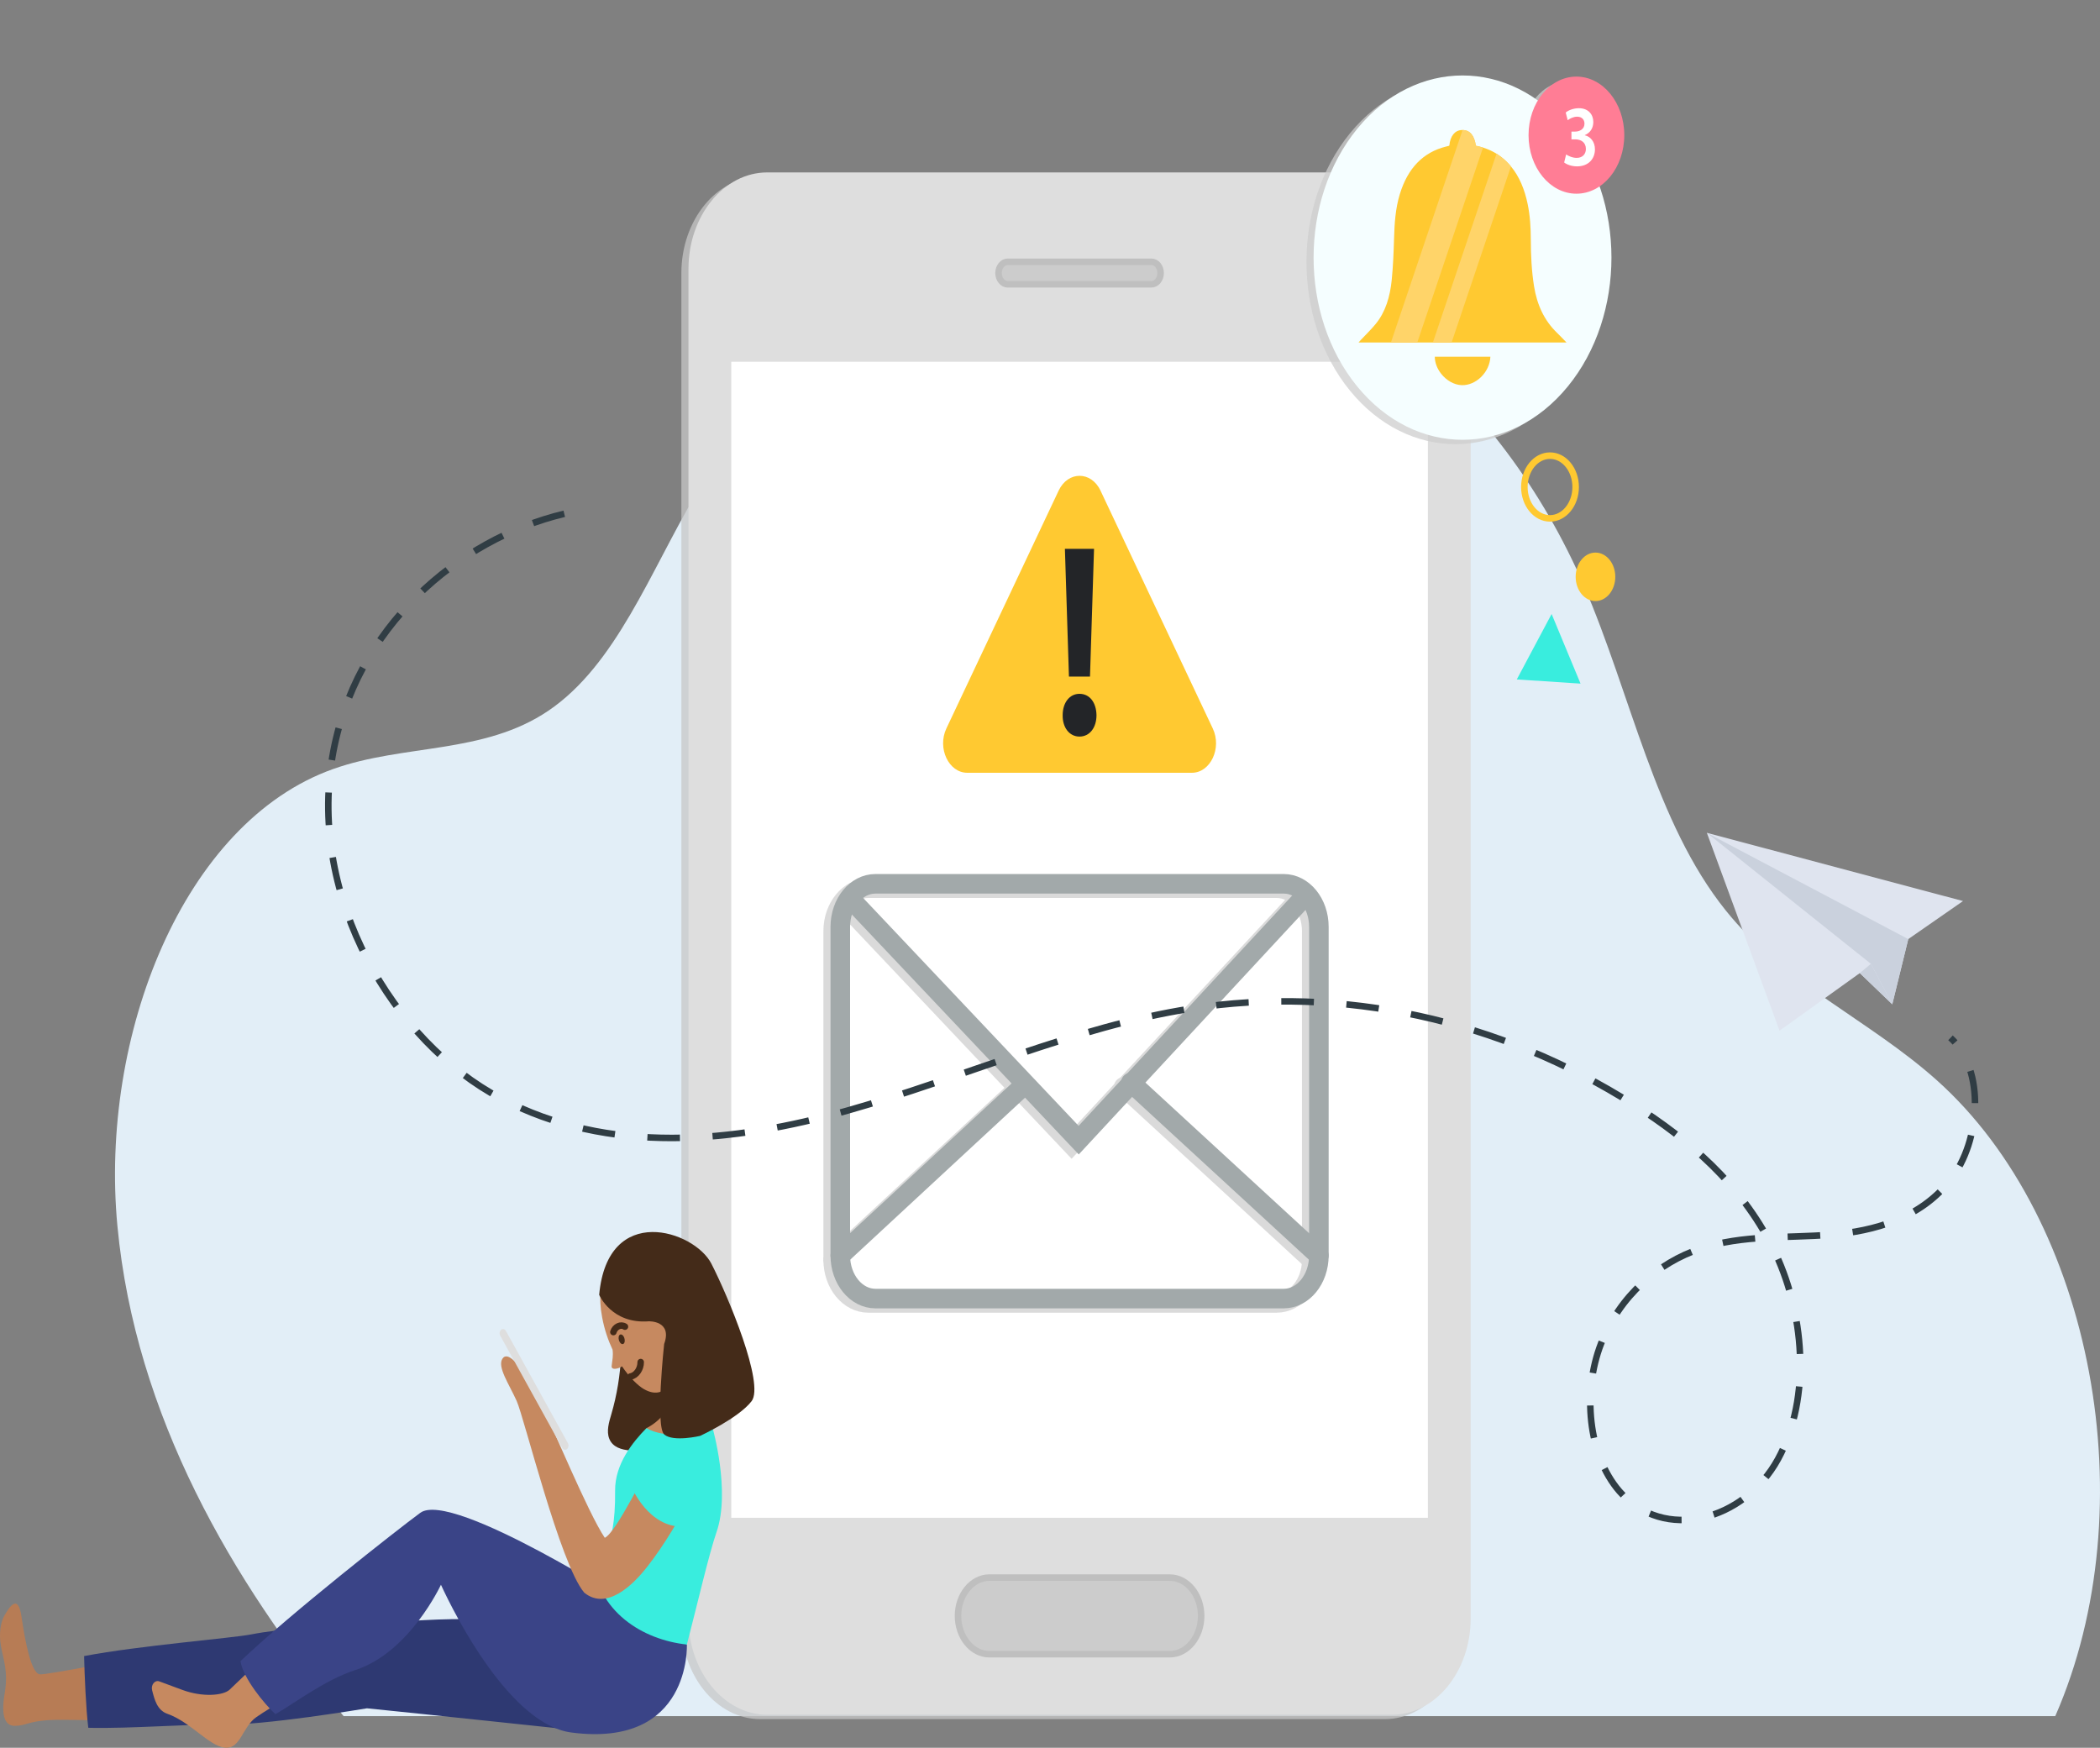<svg width="322" height="268" viewBox="0 0 322 268" fill="none" xmlns="http://www.w3.org/2000/svg">
<rect x="0" y="0" width="322" height="268" fill="#808080" stroke="none"/>
<path d="M315.139 263.149C329.167 231.103 320.981 187.119 296.994 165.657C286.539 156.302 273.696 150.913 264.618 139.61C253.768 126.099 250.096 106.506 242.852 89.767C230.121 60.348 204.868 39.455 177.762 36.508C150.655 33.561 122.589 48.892 106.655 75.876C99.702 87.649 94.464 101.965 84.073 108.99C74.165 115.687 61.955 114.052 51.086 117.918C28.061 126.107 15.25 158.858 18.004 187.993C20.758 217.129 35.644 242.521 52.689 263.149H315.139Z" fill="#E2EEF7"/>
<g opacity="0.75">
<path d="M212.344 263.604H116.545C109.907 263.604 104.477 256.961 104.477 248.842V41.87C104.477 33.75 109.907 27.107 116.545 27.107H212.344C218.982 27.107 224.413 33.75 224.413 41.87V248.842C224.413 256.961 218.982 263.604 212.344 263.604Z" fill="#C7C7C7"/>
<path d="M217.854 56.141H111.035V233.404H217.854V56.141Z" fill="#C7C7C7"/>
<path d="M178.286 254.321H150.604C147.963 254.321 145.803 251.677 145.803 248.447C145.803 245.217 147.964 242.574 150.604 242.574H178.286C180.927 242.574 183.087 245.217 183.087 248.447C183.087 251.677 180.927 254.321 178.286 254.321Z" fill="#C7C7C7" stroke="#C7C7C7" stroke-miterlimit="10"/>
<path d="M175.462 44.266H153.43C152.653 44.266 152.018 43.488 152.018 42.538C152.018 41.588 152.653 40.81 153.43 40.81H175.462C176.238 40.81 176.874 41.588 176.874 42.538C176.874 43.488 176.239 44.266 175.462 44.266Z" fill="#C7C7C7" stroke="#C7C7C7" stroke-miterlimit="10"/>
<path d="M206.25 47.027C207.81 47.027 209.075 45.48 209.075 43.572C209.075 41.664 207.81 40.117 206.25 40.117C204.69 40.117 203.426 41.664 203.426 43.572C203.426 45.48 204.69 47.027 206.25 47.027Z" fill="#C7C7C7" stroke="#C7C7C7" stroke-miterlimit="10"/>
</g>
<path d="M213.436 262.934H117.637C110.999 262.934 105.568 256.291 105.568 248.172V41.2C105.568 33.08 110.999 26.438 117.637 26.438H213.436C220.074 26.438 225.505 33.08 225.505 41.2V248.172C225.504 256.291 220.074 262.934 213.436 262.934Z" fill="#DEDEDE"/>
<path d="M218.945 55.471H112.127V232.734H218.945V55.471Z" fill="white"/>
<path d="M179.377 253.651H151.696C149.055 253.651 146.895 251.007 146.895 247.778C146.895 244.547 149.056 241.904 151.696 241.904H179.377C182.019 241.904 184.179 244.548 184.179 247.778C184.179 251.007 182.019 253.651 179.377 253.651Z" fill="#CCCCCC" stroke="#BFBFBF" stroke-miterlimit="10"/>
<path d="M176.552 43.596H154.52C153.743 43.596 153.107 42.818 153.107 41.868C153.107 40.918 153.743 40.141 154.52 40.141H176.552C177.328 40.141 177.964 40.918 177.964 41.868C177.964 42.818 177.329 43.596 176.552 43.596Z" fill="#CCCCCC" stroke="#BFBFBF" stroke-miterlimit="10"/>
<path d="M207.34 46.357C208.9 46.357 210.165 44.81 210.165 42.902C210.165 40.994 208.9 39.447 207.34 39.447C205.78 39.447 204.516 40.994 204.516 42.902C204.516 44.81 205.78 46.357 207.34 46.357Z" fill="#CCCCCC" stroke="#BFBFBF" stroke-miterlimit="10"/>
<g opacity="0.75">
<path d="M195.74 199.785H133.149C130.17 199.785 127.754 196.83 127.754 193.186V142.785C127.754 139.14 130.17 136.186 133.149 136.186H195.74C198.72 136.186 201.136 139.141 201.136 142.785V193.186C201.136 196.831 198.72 199.785 195.74 199.785Z" stroke="#CECECE" stroke-width="3" stroke-miterlimit="10" stroke-linecap="round"/>
<path d="M129.518 138.7L164.304 175.492L199.152 137.92" stroke="#CECECE" stroke-width="3" stroke-miterlimit="10" stroke-linecap="round"/>
<path d="M127.754 193.185L156.045 166.967" stroke="#CECECE" stroke-width="3" stroke-miterlimit="10" stroke-linecap="round"/>
<path d="M201.135 193.186L172.307 166.652" stroke="#CECECE" stroke-width="3" stroke-miterlimit="10" stroke-linecap="round"/>
</g>
<path d="M196.832 199.119H134.241C131.262 199.119 128.846 196.164 128.846 192.52V142.119C128.846 138.474 131.262 135.52 134.241 135.52H196.832C199.812 135.52 202.227 138.475 202.227 142.119V192.52C202.227 196.165 199.812 199.119 196.832 199.119Z" stroke="#A2A9AA" stroke-width="3" stroke-miterlimit="10" stroke-linecap="round"/>
<path d="M130.609 138.034L165.396 174.826L200.244 137.254" stroke="#A2A9AA" stroke-width="3" stroke-miterlimit="10" stroke-linecap="round"/>
<path d="M128.846 192.519L157.136 166.301" stroke="#A2A9AA" stroke-width="3" stroke-miterlimit="10" stroke-linecap="round"/>
<path d="M202.227 192.52L173.398 165.986" stroke="#A2A9AA" stroke-width="3" stroke-miterlimit="10" stroke-linecap="round"/>
<g opacity="0.75">
<path d="M239.309 59.923C248.227 49.015 248.227 31.329 239.309 20.42C230.391 9.512 215.931 9.512 207.013 20.42C198.095 31.329 198.095 49.015 207.013 59.923C215.931 70.832 230.391 70.832 239.309 59.923Z" fill="#CECECE"/>
<path d="M240.625 30.369C244.679 30.369 247.965 26.35 247.965 21.392C247.965 16.433 244.679 12.414 240.625 12.414C236.571 12.414 233.285 16.433 233.285 21.392C233.285 26.35 236.571 30.369 240.625 30.369Z" fill="#CECECE"/>
<path d="M239.051 24.345C239.322 24.543 239.984 24.875 240.657 24.875C241.676 24.875 242.089 24.172 242.078 23.495C242.078 22.474 241.296 22.036 240.483 22.036H239.864V20.841H240.461C241.08 20.841 241.86 20.496 241.86 19.633C241.86 19.049 241.502 18.558 240.732 18.558C240.157 18.558 239.582 18.864 239.289 19.102L238.985 17.921C239.386 17.576 240.167 17.258 241.014 17.258C242.468 17.258 243.216 18.24 243.216 19.368C243.216 20.27 242.782 21.013 241.914 21.385V21.412C242.771 21.597 243.466 22.393 243.466 23.562C243.466 25.021 242.468 26.176 240.721 26.176C239.864 26.176 239.126 25.884 238.746 25.579L239.051 24.345Z" fill="#CECECE"/>
<path d="M239.108 53.186H207.223C207.365 53.025 207.463 52.912 207.566 52.798C208.33 51.984 209.133 51.217 209.848 50.342C211.359 48.507 212.047 46.157 212.303 43.641C212.516 41.538 212.598 39.415 212.663 37.299C212.729 34.963 212.871 32.66 213.547 30.444C214.781 26.399 217.165 24.016 220.603 23.149C220.767 23.108 220.925 23.069 221.089 23.029C221.1 23.022 221.111 23.008 221.144 22.968C221.28 21.52 221.99 20.645 223.054 20.605H223.168C224.287 20.612 224.98 21.427 225.209 23.015C225.58 23.088 225.946 23.182 226.306 23.295C227.021 23.522 227.714 23.823 228.38 24.237C228.533 24.33 228.68 24.43 228.827 24.537C229.493 25.018 230.082 25.565 230.59 26.186C231.872 27.728 232.68 29.69 233.149 31.946C233.526 33.755 233.63 35.597 233.635 37.453C233.64 39.829 233.755 42.199 234.126 44.542C234.59 47.465 235.736 49.855 237.651 51.697C238.126 52.151 238.579 52.645 239.108 53.186Z" fill="#CECECE"/>
<path d="M227.436 55.371C227.343 57.721 225.253 59.79 223.054 59.73C221.853 59.696 220.669 58.982 219.878 57.968C219.289 57.213 218.918 56.299 218.912 55.371H227.436Z" fill="#CECECE"/>
<path d="M226.307 23.295L216.227 53.186H212.184L223.169 20.605C224.287 20.612 224.98 21.427 225.21 23.015C225.581 23.088 225.946 23.182 226.307 23.295Z" fill="#CECECE"/>
<path d="M230.59 26.187L221.488 53.187H218.617L228.38 24.238C228.533 24.332 228.68 24.432 228.827 24.539C229.493 25.019 230.083 25.567 230.59 26.187Z" fill="#CECECE"/>
</g>
<path d="M240.401 59.255C249.319 48.347 249.319 30.661 240.401 19.752C231.483 8.844 217.023 8.844 208.105 19.752C199.187 30.661 199.187 48.347 208.105 59.255C217.023 70.164 231.483 70.164 240.401 59.255Z" fill="#F5FEFF"/>
<path d="M241.717 29.701C245.77 29.701 249.057 25.682 249.057 20.724C249.057 15.766 245.77 11.746 241.717 11.746C237.663 11.746 234.377 15.766 234.377 20.724C234.377 25.682 237.663 29.701 241.717 29.701Z" fill="#FF7D95"/>
<path d="M240.142 23.678C240.414 23.877 241.076 24.209 241.748 24.209C242.768 24.209 243.18 23.506 243.169 22.829C243.169 21.808 242.388 21.37 241.574 21.37H240.955V20.175H241.552C242.171 20.175 242.952 19.83 242.952 18.967C242.952 18.383 242.594 17.892 241.824 17.892C241.249 17.892 240.673 18.198 240.38 18.436L240.076 17.255C240.478 16.91 241.259 16.592 242.105 16.592C243.56 16.592 244.308 17.574 244.308 18.702C244.308 19.604 243.874 20.347 243.006 20.719V20.746C243.863 20.931 244.558 21.727 244.558 22.896C244.558 24.355 243.56 25.51 241.813 25.51C240.956 25.51 240.218 25.218 239.838 24.913L240.142 23.678Z" fill="white"/>
<path d="M240.198 52.518H208.312C208.454 52.357 208.553 52.244 208.656 52.13C209.42 51.316 210.222 50.548 210.937 49.674C212.449 47.839 213.137 45.489 213.393 42.972C213.606 40.87 213.688 38.747 213.753 36.631C213.819 34.295 213.961 31.992 214.637 29.776C215.871 25.731 218.255 23.348 221.693 22.481C221.857 22.441 222.015 22.401 222.179 22.36C222.19 22.354 222.201 22.34 222.234 22.3C222.37 20.852 223.079 19.977 224.144 19.938H224.258C225.377 19.944 226.07 20.759 226.299 22.347C226.67 22.421 227.036 22.514 227.396 22.628C228.111 22.854 228.804 23.155 229.47 23.569C229.622 23.662 229.77 23.762 229.917 23.869C230.583 24.35 231.172 24.897 231.68 25.518C232.962 27.06 233.77 29.022 234.239 31.278C234.616 33.087 234.719 34.929 234.725 36.785C234.73 39.161 234.845 41.531 235.216 43.874C235.68 46.797 236.826 49.187 238.741 51.029C239.216 51.483 239.669 51.977 240.198 52.518Z" fill="#FFC931"/>
<path d="M228.526 54.701C228.433 57.051 226.343 59.12 224.144 59.06C222.943 59.026 221.759 58.312 220.968 57.298C220.378 56.543 220.007 55.629 220.002 54.701H228.526Z" fill="#FFC931"/>
<path d="M227.396 22.628L217.317 52.518H213.273L224.259 19.938C225.377 19.944 226.07 20.759 226.3 22.347C226.671 22.421 227.036 22.514 227.396 22.628Z" fill="#FFD469"/>
<path d="M231.68 25.517L222.577 52.517H219.707L229.47 23.568C229.623 23.662 229.77 23.762 229.917 23.869C230.583 24.349 231.172 24.897 231.68 25.517Z" fill="#FFD469"/>
<path d="M165.535 118.495H148.316C145.467 118.495 143.686 114.721 145.111 111.703L153.72 93.464L162.329 75.225C163.754 72.206 167.316 72.206 168.741 75.225L177.35 93.464L185.959 111.703C187.384 114.721 185.603 118.495 182.753 118.495H165.535Z" fill="#FFC931"/>
<path d="M162.942 109.666C162.942 107.733 164.007 106.388 165.519 106.388C167.099 106.388 168.096 107.733 168.13 109.666C168.13 111.557 167.099 112.944 165.519 112.944C163.973 112.944 162.908 111.557 162.942 109.666ZM163.904 103.741L163.285 84.158H167.752L167.133 103.741H163.904Z" fill="#232528"/>
<path d="M241.6 74.676C241.6 77.332 239.84 79.486 237.668 79.486C235.497 79.486 233.736 77.332 233.736 74.676C233.736 72.02 235.497 69.867 237.668 69.867C239.84 69.867 241.6 72.02 241.6 74.676Z" stroke="#FFC931" stroke-miterlimit="10"/>
<path d="M247.679 88.447C247.679 90.5 246.318 92.164 244.64 92.164C242.962 92.164 241.602 90.5 241.602 88.447C241.602 86.394 242.962 84.731 244.64 84.731C246.318 84.731 247.679 86.394 247.679 88.447Z" fill="#FFC931"/>
<path d="M237.915 94.148L240.132 99.486L242.35 104.823L237.462 104.503L232.574 104.183L235.244 99.166L237.915 94.148Z" fill="#39EDDE"/>
<path d="M261.719 127.703L272.861 158.043L285.17 149.211L290.147 153.995L292.6 143.999L300.998 138.165L261.719 127.703Z" fill="#DFE4EF"/>
<path d="M286.869 147.787L285.172 149.21L290.149 153.994L286.869 147.787Z" fill="#CAD1DD"/>
<path d="M286.867 147.789L261.719 127.703L292.6 143.999L290.147 153.995L286.867 147.789Z" fill="#CAD1DD"/>
<path d="M86.519 78.781C70.282 82.664 54.33 96.222 50.967 116.036C47.297 137.664 60.226 159.69 76.811 168.43C93.395 177.171 112.447 175.242 130.042 170.267C147.636 165.293 164.733 157.44 182.647 154.653C205.818 151.047 229.858 156.28 250.591 169.442C258.893 174.713 266.904 181.514 271.796 191.265C276.688 201.016 277.829 214.227 272.626 223.735C267.423 233.243 255.099 236.525 248.306 228.661C243.466 223.059 242.629 213.414 245.483 206.05C248.337 198.686 254.316 193.592 260.746 191.457C267.211 189.31 274.038 189.868 280.723 189.325C287.407 188.783 294.479 186.829 299.096 180.891C303.713 174.953 304.44 164.054 299.082 159.136" stroke="#303D44" stroke-miterlimit="10" stroke-dasharray="5 5"/>
<path d="M106.414 202.31C105.611 199.685 104.112 197.285 102.031 196.113C99.951 194.94 97.267 195.213 95.624 197.166L94.534 198.429C95.746 204.492 95.464 210.99 93.734 216.862C93.375 218.08 92.958 219.451 93.423 220.614C93.956 221.948 95.359 222.3 96.57 222.406C99.198 222.637 101.848 222.476 104.444 221.928C105.256 221.756 106.139 221.489 106.623 220.674C106.992 220.053 107.049 219.242 107.092 218.476C107.242 215.849 107.392 213.219 107.393 210.585C107.394 207.782 107.217 204.934 106.414 202.31Z" fill="#442B19"/>
<path d="M92.332 202.014C91.196 195.951 93.467 192.414 96.668 190.393C99.87 188.372 109.244 189.523 108.543 201.003C108.027 209.465 107.149 212.223 107.149 212.223L101.508 213.296C101.508 213.296 100.489 214.012 98.734 213.002C97.873 212.506 96.592 211.31 95.375 209.508C95.372 209.51 95.372 209.515 95.37 209.516C94.878 209.877 93.715 210.158 93.785 209.461C93.889 208.453 94.053 207.997 93.929 206.961C93.253 205.528 92.68 203.872 92.332 202.014Z" fill="#C68960"/>
<path d="M14.586 255.346C10.023 256.208 6.526 256.814 6.076 256.735C4.779 256.509 3.853 251.751 3.297 247.9C2.742 244.049 1.26 246.767 0.705 247.674C0.149 248.58 -0.221 250.392 0.149 252.431C0.52 254.47 1.286 256.385 0.731 259.557C0.175 262.728 0.583 264.636 2.25 264.636C3.917 264.636 4.224 263.984 7.372 263.758C8.521 263.675 11.521 263.713 15.171 263.806C14.828 261.003 14.652 258.189 14.586 255.346Z" fill="#B77C55"/>
<path d="M98.308 249.034C98.308 249.034 89.604 249.713 78.121 248.581C66.638 247.448 52.748 249.713 51.637 249.487C50.526 249.26 43.117 249.713 38.487 250.619C35.529 251.198 21.425 252.317 12.895 253.936C12.96 256.818 13.185 262.093 13.537 264.934C19.815 265.1 29.971 264.298 33.856 264.438C40.153 264.664 56.267 261.946 56.267 261.946C63.119 262.625 88.678 265.344 88.678 265.344C88.678 265.344 97.382 264.211 100.161 260.813C102.939 257.416 98.308 249.034 98.308 249.034Z" fill="#2E3972"/>
<path d="M39.974 256.291C39.757 255.617 39.069 255.393 38.603 255.84C36.687 257.676 35.411 258.904 35.199 259.098C34.224 259.993 31.055 260.291 27.888 259.098C26.405 258.54 25.244 258.113 24.427 257.817C23.745 257.569 23.113 258.351 23.325 259.181C23.676 260.555 24.082 262.236 25.643 262.781C29.187 264.02 32.016 267.685 34.453 267.983C36.89 268.282 37.148 264.762 39.342 263.272C39.945 262.862 40.737 262.335 41.742 261.731C42.278 261.409 42.418 260.526 41.996 260.009C41.12 258.933 40.426 257.697 39.974 256.291Z" fill="#C68960"/>
<path d="M105.32 252.175L97.587 246.578C97.587 246.578 69.317 228.395 64.443 231.972C60.886 234.583 44.245 247.666 36.873 254.723C37.3 257.347 40.495 261.235 42.225 262.841C44.827 261.418 49.694 257.628 54.51 256.069C62.797 253.386 67.612 243.001 67.612 243.001C69.805 247.77 78.273 264.43 87.595 265.656C106.023 268.078 105.32 252.175 105.32 252.175Z" fill="#3A4487"/>
<path d="M99.117 218.991C99.117 218.991 100.842 218.173 101.83 216.721C102.819 215.27 102.325 212.731 102.325 212.731L107.172 211.275L108.944 218.833L106.773 222.526L102.226 222.647L99.556 220.228L99.117 218.991Z" fill="#C68960"/>
<path d="M109.246 218.896C109.246 218.896 109.159 218.849 109.022 218.777C108.997 218.796 108.976 218.819 108.945 218.831C106.312 219.915 102.02 220.63 99.117 218.989C97.001 221.134 94.276 224.522 94.317 228.57C94.416 238.486 91.657 238.533 91.657 238.533C91.374 238.62 91.057 238.676 90.717 238.709C91.541 247.224 98.593 251.438 105.321 252.172C107.01 245.66 108.711 238.263 109.872 234.915C112.051 228.631 109.246 218.896 109.246 218.896Z" fill="#39EDDE"/>
<path d="M77.043 208.334C77.867 207.076 79.677 209.471 80.766 211.16C81.855 212.849 82.163 214.184 83.499 216.528C84.665 218.574 90.13 231.922 92.733 235.802C94.592 234.93 99.176 225.004 100.752 223.077C101.938 221.626 104.607 220.81 106.146 223.281C107.156 224.903 107.128 227.16 106.252 228.893C104.227 232.898 101.928 236.791 99.29 240.181C97.023 243.095 93.037 246.953 89.632 244.251C89.605 244.225 89.579 244.201 89.553 244.175C85.872 239.766 80.39 217.408 79.219 214.81C78.047 212.213 76.218 209.592 77.043 208.334Z" fill="#C68960"/>
<path d="M91.873 198.544C91.873 198.544 93.771 203.042 99.464 202.606C99.464 202.606 103.141 202.461 101.836 206.088C101.836 206.088 100.447 218.818 101.87 219.978C103.293 221.139 107.348 220.175 107.348 220.175C107.348 220.175 113.226 217.465 115.243 214.854C117.259 212.243 111.68 198.834 109.071 193.757C106.462 188.679 93.178 184.327 91.873 198.544Z" fill="#442B19"/>
<path d="M86.942 222.193C86.701 222.393 86.373 222.315 86.21 222.02L76.7 204.801C76.537 204.506 76.6 204.104 76.842 203.906C77.083 203.706 77.411 203.784 77.573 204.079L87.083 221.299C87.246 221.593 87.183 221.994 86.942 222.193Z" fill="#DEDEDE"/>
<path d="M96.859 228.058C96.859 228.058 99.429 234.211 104.673 234.08C104.673 234.08 109.918 224.653 105.958 221.642C101.997 218.631 96.859 228.058 96.859 228.058Z" fill="#39EDDE"/>
<path d="M95.724 205.146C95.864 205.54 95.797 205.955 95.575 206.072C95.353 206.19 95.06 205.966 94.921 205.572C94.781 205.178 94.848 204.765 95.07 204.647C95.292 204.529 95.585 204.753 95.724 205.146Z" fill="#442B19"/>
<path d="M94.051 204.254C94.294 203.427 95.193 203.006 95.825 203.423" stroke="#442B19" stroke-miterlimit="10" stroke-linecap="round"/>
<path d="M96.676 211.068C97.541 210.933 98.255 209.924 98.24 208.857" stroke="#442B19" stroke-miterlimit="10" stroke-linecap="round"/>
</svg>
